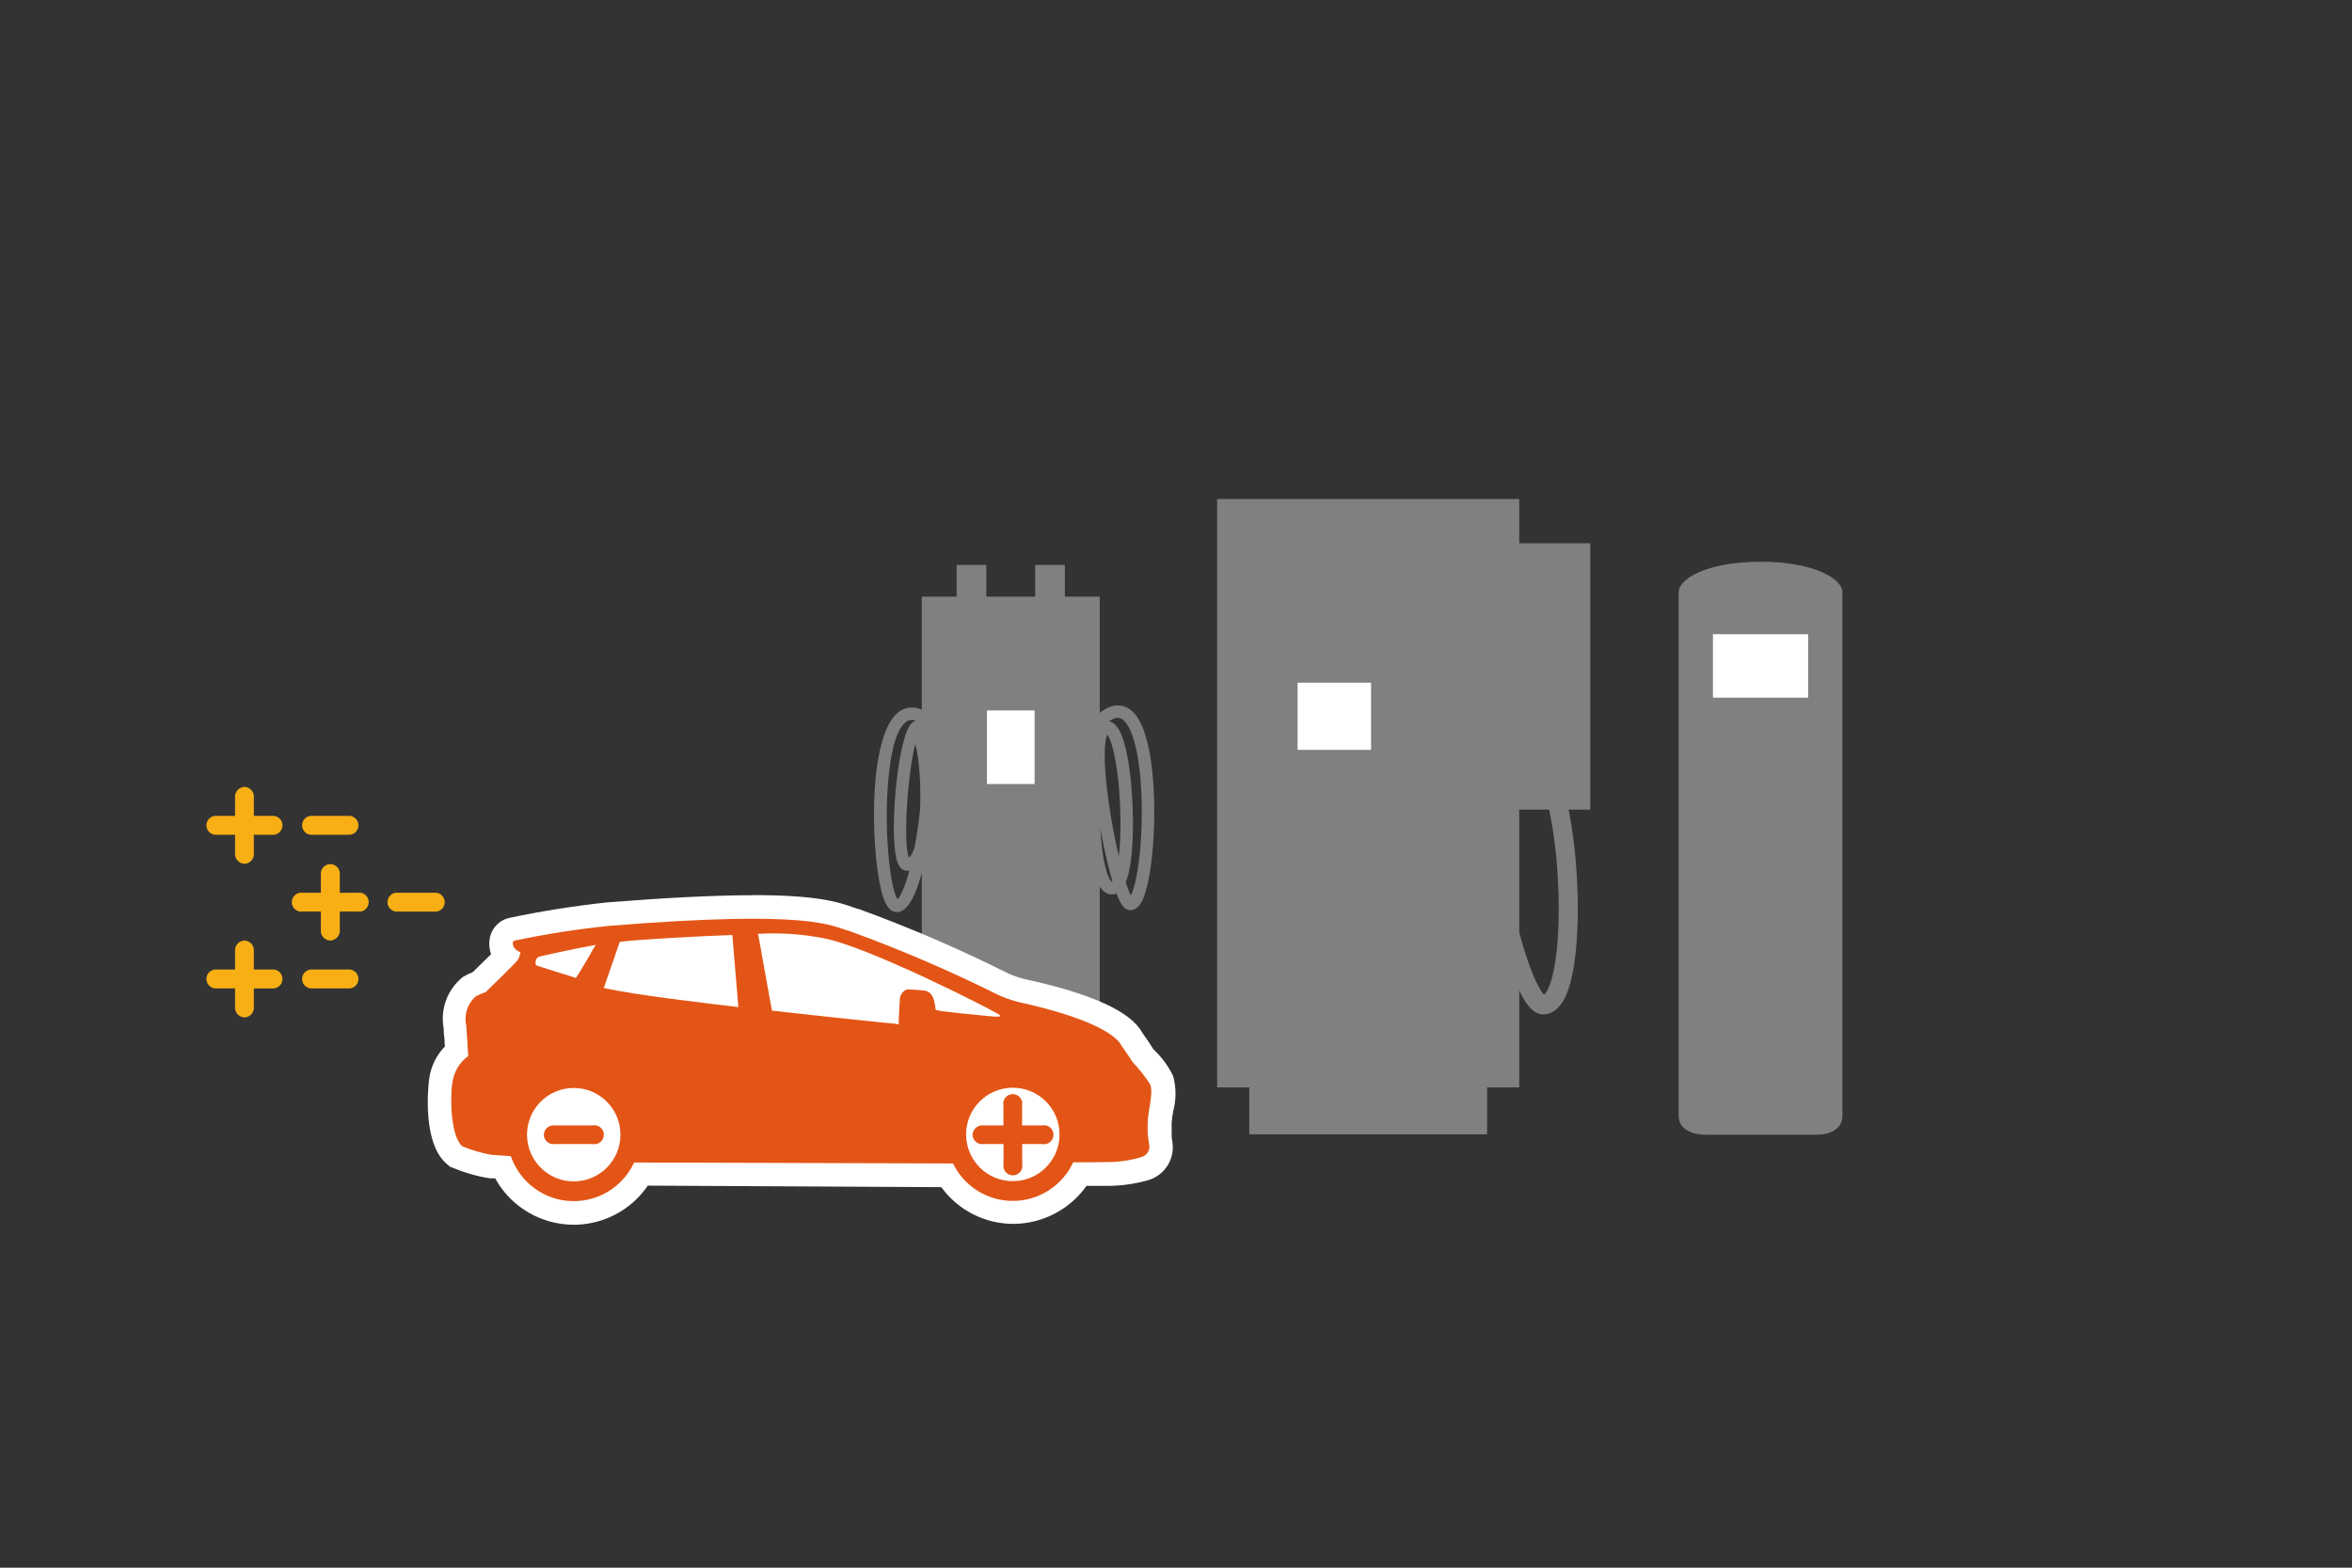<?xml version="1.0" encoding="UTF-8"?>
<svg id="a" data-name="Ebene 1" xmlns="http://www.w3.org/2000/svg" viewBox="0 0 300 200">
  <rect x="0" y="0" width="300" height="200" fill="#333333" stroke="none"/>
  <g>
    <g>
      <rect x="117.573" y="76.12" width="22.701" height="59.791" style="fill: gray;"/>
      <rect x="121.085" y="135.911" width="15.677" height="8.846" style="fill: gray;"/>
      <rect x="125.883" y="90.636" width="6.082" height="9.387" style="fill: #fff;"/>
      <rect x="122.021" y="72.069" width="3.782" height="7.565" style="fill: gray;"/>
      <rect x="132.041" y="72.069" width="3.783" height="7.565" style="fill: gray;"/>
      <path d="M138.23,92.542c-.16-.087,2.129,.755,1.79,1.042-.95,3.901-1.051,20.046,1.898,19.725,2.951-.326,1.99-21.184-.856-20.491-2.849,.692,1.437,22.62,3.122,22.517,3.199-.195,4.152-34.061-5.148-21.928" style="fill: none; stroke: gray; stroke-linejoin: round; stroke-width: 1.591px;"/>
      <path d="M114.388,116.366h-.011c-1.16-.008-1.686-1.581-2.015-2.951-1.322-5.502-1.684-20.58,2.686-22.848,1.528-.793,3.282-.081,5.216,2.117l-1.194,1.051c-.122-.138-.241-.268-.359-.39,.625,1.68,.728,4.803,.306,9.337-.021,.219-.051,.522-.09,.891-.09,1.731-.302,3.379-.668,4.675-.698,3.84-1.915,8.118-3.871,8.118Zm1.904-24.513c-.092,0-.179,.011-.263,.032-.887,.224-1.723,1.616-2.205,3.954-1.422,6.901-.481,17.334,.657,18.875,.312-.274,.901-1.368,1.513-3.641-.119,.015-.233,.019-.332,.013-.268-.013-.766-.141-1.097-.856-1.279-2.766-.169-15.55,1.54-17.764,.23-.297,.472-.45,.69-.522-.177-.06-.347-.091-.503-.091Zm.461,3.05c-.977,3.686-1.594,12.654-.82,14.52,.051-.039,.111-.097,.179-.186,.211-.272,.394-.664,.551-1.148,.09-.486,.18-1.003,.268-1.551,.171-1.082,.309-2.123,.416-3.114,.15-3.104-.084-6.594-.594-8.521Zm.149-.511l.07,.109-.07-.109Z" style="fill: gray;"/>
    </g>
    <g>
      <rect x="155.247" y="63.664" width="38.534" height="75.062" style="fill: gray;"/>
      <rect x="192.192" y="69.309" width="10.652" height="33.981" style="fill: gray;"/>
      <rect x="159.347" y="137.608" width="30.334" height="7.107" style="fill: gray;"/>
      <rect x="165.508" y="87.095" width="9.372" height="8.569" style="fill: #fff;"/>
      <path d="M190.83,108.243c-.146,5.661,3.703,20.209,6.099,19.959,5.397-.567,3.138-34.46-2.034-30.496" style="fill: none; stroke: gray; stroke-linejoin: round; stroke-width: 2.432px;"/>
    </g>
    <g>
      <path d="M224.558,71.665c-6.825,0-10.445,2.18-10.445,3.866v66.825c0,1.686,1.694,2.401,3.383,2.401h14.247c1.686,0,3.256-.716,3.256-2.401V75.531c0-1.686-3.619-3.866-10.442-3.866Z" style="fill: gray;"/>
      <rect x="218.487" y="80.91" width="12.14" height="8.093" style="fill: #fff;"/>
    </g>
  </g>
  <g>
    <path d="M31.179,110.197c.686-.02,1.226-.592,1.207-1.278-.001-.038-.004-.076-.009-.114v-2.306h2.306c.666,.074,1.266-.405,1.34-1.071,.074-.666-.405-1.266-1.071-1.34-.089-.01-.18-.01-.269,0h-2.306v-2.306c.083-.681-.402-1.301-1.083-1.384-.038-.005-.076-.008-.114-.009-.694,.029-1.233,.615-1.204,1.309,.001,.028,.003,.056,.006,.083v2.306h-2.306c-.666-.074-1.266,.405-1.34,1.071-.074,.666,.405,1.266,1.071,1.34,.089,.01,.18,.01,.269,0h2.306v2.306c-.075,.691,.424,1.311,1.115,1.386,.028,.003,.055,.005,.083,.006Z" style="fill: #f8af15;"/>
    <path d="M44.372,106.498c.666,.074,1.266-.405,1.34-1.071,.074-.666-.405-1.266-1.071-1.34-.089-.01-.18-.01-.269,0h-4.492c-.666-.074-1.266,.405-1.34,1.071-.074,.666,.405,1.266,1.071,1.34,.089,.01,.18,.01,.269,0h4.492Z" style="fill: #f8af15;"/>
    <path d="M31.179,129.798c.686-.02,1.226-.592,1.207-1.278-.001-.038-.004-.076-.009-.114v-2.306h2.306c.666,.074,1.266-.405,1.34-1.071,.074-.666-.405-1.266-1.071-1.34-.089-.01-.18-.01-.269,0h-2.306v-2.306c.083-.681-.402-1.301-1.083-1.384-.038-.005-.076-.007-.114-.009-.694,.029-1.233,.615-1.204,1.309,.001,.028,.003,.056,.006,.083v2.306h-2.306c-.666-.074-1.266,.405-1.34,1.071-.074,.666,.405,1.266,1.071,1.34,.089,.01,.18,.01,.269,0h2.306v2.306c-.075,.691,.424,1.311,1.115,1.386,.028,.003,.055,.005,.083,.006Z" style="fill: #f8af15;"/>
    <path d="M44.372,126.1c.666,.074,1.266-.405,1.34-1.071,.074-.666-.405-1.266-1.071-1.34-.089-.01-.18-.01-.269,0h-4.492c-.666-.074-1.266,.405-1.34,1.071-.074,.666,.405,1.266,1.071,1.34,.089,.01,.18,.01,.269,0h4.492Z" style="fill: #f8af15;"/>
    <path d="M42.126,119.99c.694-.021,1.24-.601,1.22-1.295,0-.033-.003-.065-.007-.098v-2.306h2.291c.662,.105,1.283-.346,1.388-1.008,.105-.662-.346-1.283-1.008-1.388-.126-.02-.254-.02-.38,0h-2.291v-2.306c.074-.666-.405-1.266-1.071-1.34-.666-.074-1.266,.405-1.34,1.071-.01,.089-.01,.18,0,.269v2.306h-2.306c-.662-.105-1.283,.346-1.388,1.008-.105,.662,.346,1.283,1.008,1.388,.126,.02,.254,.02,.38,0h2.306v2.306c-.083,.681,.402,1.301,1.083,1.384,.038,.005,.076,.007,.114,.009Z" style="fill: #f8af15;"/>
    <path d="M55.318,116.292c.662,.105,1.283-.346,1.388-1.008,.105-.662-.346-1.283-1.008-1.388-.126-.02-.254-.02-.38,0h-4.492c-.662-.105-1.283,.346-1.388,1.008-.105,.662,.346,1.283,1.008,1.388,.126,.02,.254,.02,.38,0h4.492Z" style="fill: #f8af15;"/>
    <path d="M73.182,154.731c-3.895-.001-7.433-2.27-9.059-5.81l-1.497-.09c-1.447-.244-2.863-.646-4.223-1.198l-.195-.09-.165-.135c-2.516-1.992-2.007-8.431-1.797-9.614,.184-1.434,.881-2.753,1.962-3.714,0-.524-.105-1.363-.135-1.902s-.075-.854-.09-1.108c-.405-1.918,.287-3.902,1.797-5.151,.425-.261,.877-.477,1.348-.644,1.303-1.258,2.695-2.635,3.354-3.324l-.09-.12c-.468-.639-.596-1.465-.344-2.216,.196-.544,.662-.947,1.228-1.063,4.057-.86,8.155-1.51,12.279-1.947,7.487-.614,13.746-.913,18.478-.913,7.951,0,10.482,.854,12.099,1.423,.255,.09,.479,.18,.704,.24,6.539,2.376,12.934,5.131,19.152,8.251l.494,.195c.541,.239,1.102,.429,1.677,.569,10.048,2.186,13.222,4.492,14.121,6.184,.069,.109,.144,.214,.225,.314,.299,.449,.779,1.108,1.198,1.842l.314,.344c.845,.796,1.545,1.733,2.066,2.77,.317,1.228,.317,2.516,0,3.744-.112,.593-.182,1.194-.21,1.797-.022,.797,.028,1.593,.15,2.381v.135h0c.208,1.437-.693,2.802-2.096,3.175-1.461,.418-2.973,.635-4.492,.644h-3.729c-2.801,4.733-8.909,6.298-13.642,3.497-1.37-.811-2.525-1.938-3.369-3.287l-38.933-.21c-1.786,3.016-5.015,4.883-8.52,4.927l-.06,.105Z" style="fill: #fff;"/>
    <path d="M96.033,117.175c9.089,0,10.707,1.123,12.399,1.602,6.465,2.362,12.79,5.091,18.943,8.176,.781,.346,1.587,.631,2.411,.854,10.886,2.381,12.818,4.807,13.177,5.451,.12,.24,.839,1.153,1.497,2.231,.845,.878,1.602,1.836,2.261,2.86,.434,1.153-.344,3.489-.329,5.016-.042,.928,.029,1.859,.21,2.77,.084,.708-.393,1.361-1.093,1.497-1.317,.394-2.684,.59-4.058,.584h-4.492c-1.383,2.955-4.344,4.85-7.607,4.867h0c-3.175-.029-6.066-1.833-7.487-4.672l-40.76-.21c-1.376,2.984-4.352,4.903-7.637,4.927h0c-3.685,.113-7.021-2.169-8.251-5.645l-2.456-.15c-1.284-.226-2.539-.593-3.744-1.093-1.497-1.243-1.587-6.259-1.258-8.191,.199-1.331,.921-2.528,2.007-3.324,0-.344-.195-2.995-.24-3.818-.324-1.362,.111-2.793,1.138-3.744,.417-.241,.859-.436,1.318-.584,0,0,3.938-3.789,4.148-4.178,.144-.272,.245-.565,.299-.869,0-.135-.21,0-.779-.584-.225-.299-.285-.898,0-.943,3.982-.841,8.006-1.47,12.054-1.887,8.236-.674,14.091-.913,18.329-.913m0-2.995c-4.777,0-11.021,.314-18.583,.913-4.168,.446-8.311,1.101-12.414,1.962-1.089,.216-1.992,.972-2.396,2.007-.308,.852-.308,1.784,0,2.635l-2.336,2.291c-.441,.173-.867,.383-1.273,.629h0c-1.958,1.565-2.895,4.079-2.441,6.544,0,.27,0,.659,.075,1.078s0,.794,.09,1.228c-1.112,1.141-1.822,2.613-2.022,4.193h0c-.135,1.108-.883,8.296,2.351,10.886l.344,.285,.404,.15c1.498,.627,3.067,1.07,4.672,1.318h.659c3.05,5.533,10.009,7.546,15.542,4.496,1.57-.865,2.914-2.087,3.925-3.567l37.436,.195c2.147,2.957,5.585,4.701,9.239,4.687,3.693-.037,7.145-1.841,9.284-4.852h2.905c1.671-.023,3.333-.264,4.942-.719,2.089-.605,3.416-2.653,3.115-4.807l-.105-.689h0v-1.797c.035-.503,.1-1.003,.195-1.497,.395-1.471,.395-3.021,0-4.492-.586-1.222-1.387-2.328-2.366-3.264l-.21-.225c-.434-.734-.883-1.363-1.198-1.797l-.18-.27c-1.497-2.725-6.499-4.971-15.064-6.843-.511-.121-1.011-.281-1.497-.479l-.449-.18c-6.246-3.141-12.671-5.911-19.242-8.296h-.105l-.689-.24c-1.737-.599-4.373-1.497-12.578-1.497l-.03,.015Z" style="fill: #fff;"/>
    <path d="M141.42,148.247s-4.852,.09-5.451,0-11.081,.195-11.081,.195h-1.078l-43.62-.135h-1.288l-13.687-.809-2.501-.165c-1.284-.226-2.539-.593-3.744-1.093-1.497-1.243-1.587-6.259-1.258-8.191,.199-1.331,.921-2.528,2.007-3.324,0-.344-.195-2.995-.24-3.818-.324-1.362,.111-2.793,1.138-3.744,.417-.241,.859-.436,1.318-.584,0,0,3.938-3.789,4.148-4.178,.144-.272,.245-.565,.299-.869,0-.135-.21,0-.779-.584-.225-.299-.285-.898,0-.943,3.997-.842,8.036-1.472,12.099-1.887,25.921-2.096,28.242,0,30.727,.689,6.464,2.352,12.789,5.072,18.943,8.146,.781,.346,1.587,.631,2.411,.854,10.886,2.381,12.818,4.807,13.177,5.451,.12,.24,.839,1.153,1.497,2.231,.845,.878,1.602,1.836,2.261,2.86,.434,1.153-.344,3.489-.329,5.016-.042,.928,.029,1.859,.21,2.77,.084,.708-.393,1.361-1.093,1.497-1.325,.407-2.702,.614-4.088,.614Z" style="fill: #e35516;"/>
    <path d="M77.016,126.04c3.803,.883,13.612,2.022,17.161,2.441l-.764-9.194c-4.073,.135-11.695,.539-14.36,.869l-2.037,5.885Z" style="fill: #fff;"/>
    <path d="M75.998,120.544c-2.995,.524-6.933,1.423-7.218,1.497-.228,.089-.396,.285-.449,.524v.135c-.045,.116-.045,.244,0,.359,.062,.084,.153,.142,.255,.165h0l1.497,.479,1.003,.314c.704,.21,1.572,.479,2.366,.749,.539-.794,1.183-1.902,1.752-2.875,.255-.434,.494-.943,.794-1.348Z" style="fill: #fff;"/>
    <path d="M114.422,130.682h.21c0-1.048,.105-2.456,.135-2.995v-.165c.027-.558,.362-1.054,.869-1.288h.09c.255,0,.764,0,2.126,.135s1.378,1.812,1.497,2.471c.614,.225,5.241,.644,7.487,.854h.674c.037-.065,.037-.145,0-.21-.704-.539-17.011-8.85-22.581-9.808-2.712-.524-5.479-.705-8.236-.539l1.767,9.793c6.334,.719,15.528,1.692,15.918,1.692l.045,.06Z" style="fill: #fff;"/>
    <circle cx="73.182" cy="144.758" r="8.475" style="fill: #e35516;"/>
    <circle cx="73.182" cy="144.758" r="5.96" style="fill: #fff;"/>
    <path d="M75.563,143.575h-4.807c-.681-.083-1.301,.402-1.384,1.083-.005,.038-.007,.076-.009,.114,.017,.678,.581,1.213,1.259,1.196,.05-.001,.099-.006,.148-.013h4.807c.657,.128,1.294-.301,1.423-.958,.128-.657-.301-1.294-.958-1.423-.153-.03-.311-.03-.465,0h-.015Z" style="fill: #e35516;"/>
    <circle cx="129.186" cy="144.728" r="8.475" transform="translate(-24.335 263.33) rotate(-85.935)" style="fill: #e35516;"/>
    <circle cx="129.186" cy="144.728" r="5.96" style="fill: #fff;"/>
    <path d="M132.915,143.575h-2.546v-2.546c.128-.657-.301-1.294-.958-1.423-.657-.128-1.294,.301-1.423,.958-.03,.153-.03,.311,0,.465v2.546h-2.546c-.691-.075-1.311,.424-1.386,1.115-.003,.028-.005,.055-.006,.083,.017,.678,.581,1.213,1.259,1.196,.05-.001,.099-.006,.148-.013h2.546v2.546c-.128,.657,.301,1.294,.958,1.423,.657,.128,1.294-.301,1.423-.958,.03-.153,.03-.311,0-.465v-2.546h2.546c.657,.128,1.294-.301,1.423-.958,.128-.657-.301-1.294-.958-1.423-.153-.03-.311-.03-.465,0h-.015Z" style="fill: #e35516;"/>
  </g>
</svg>